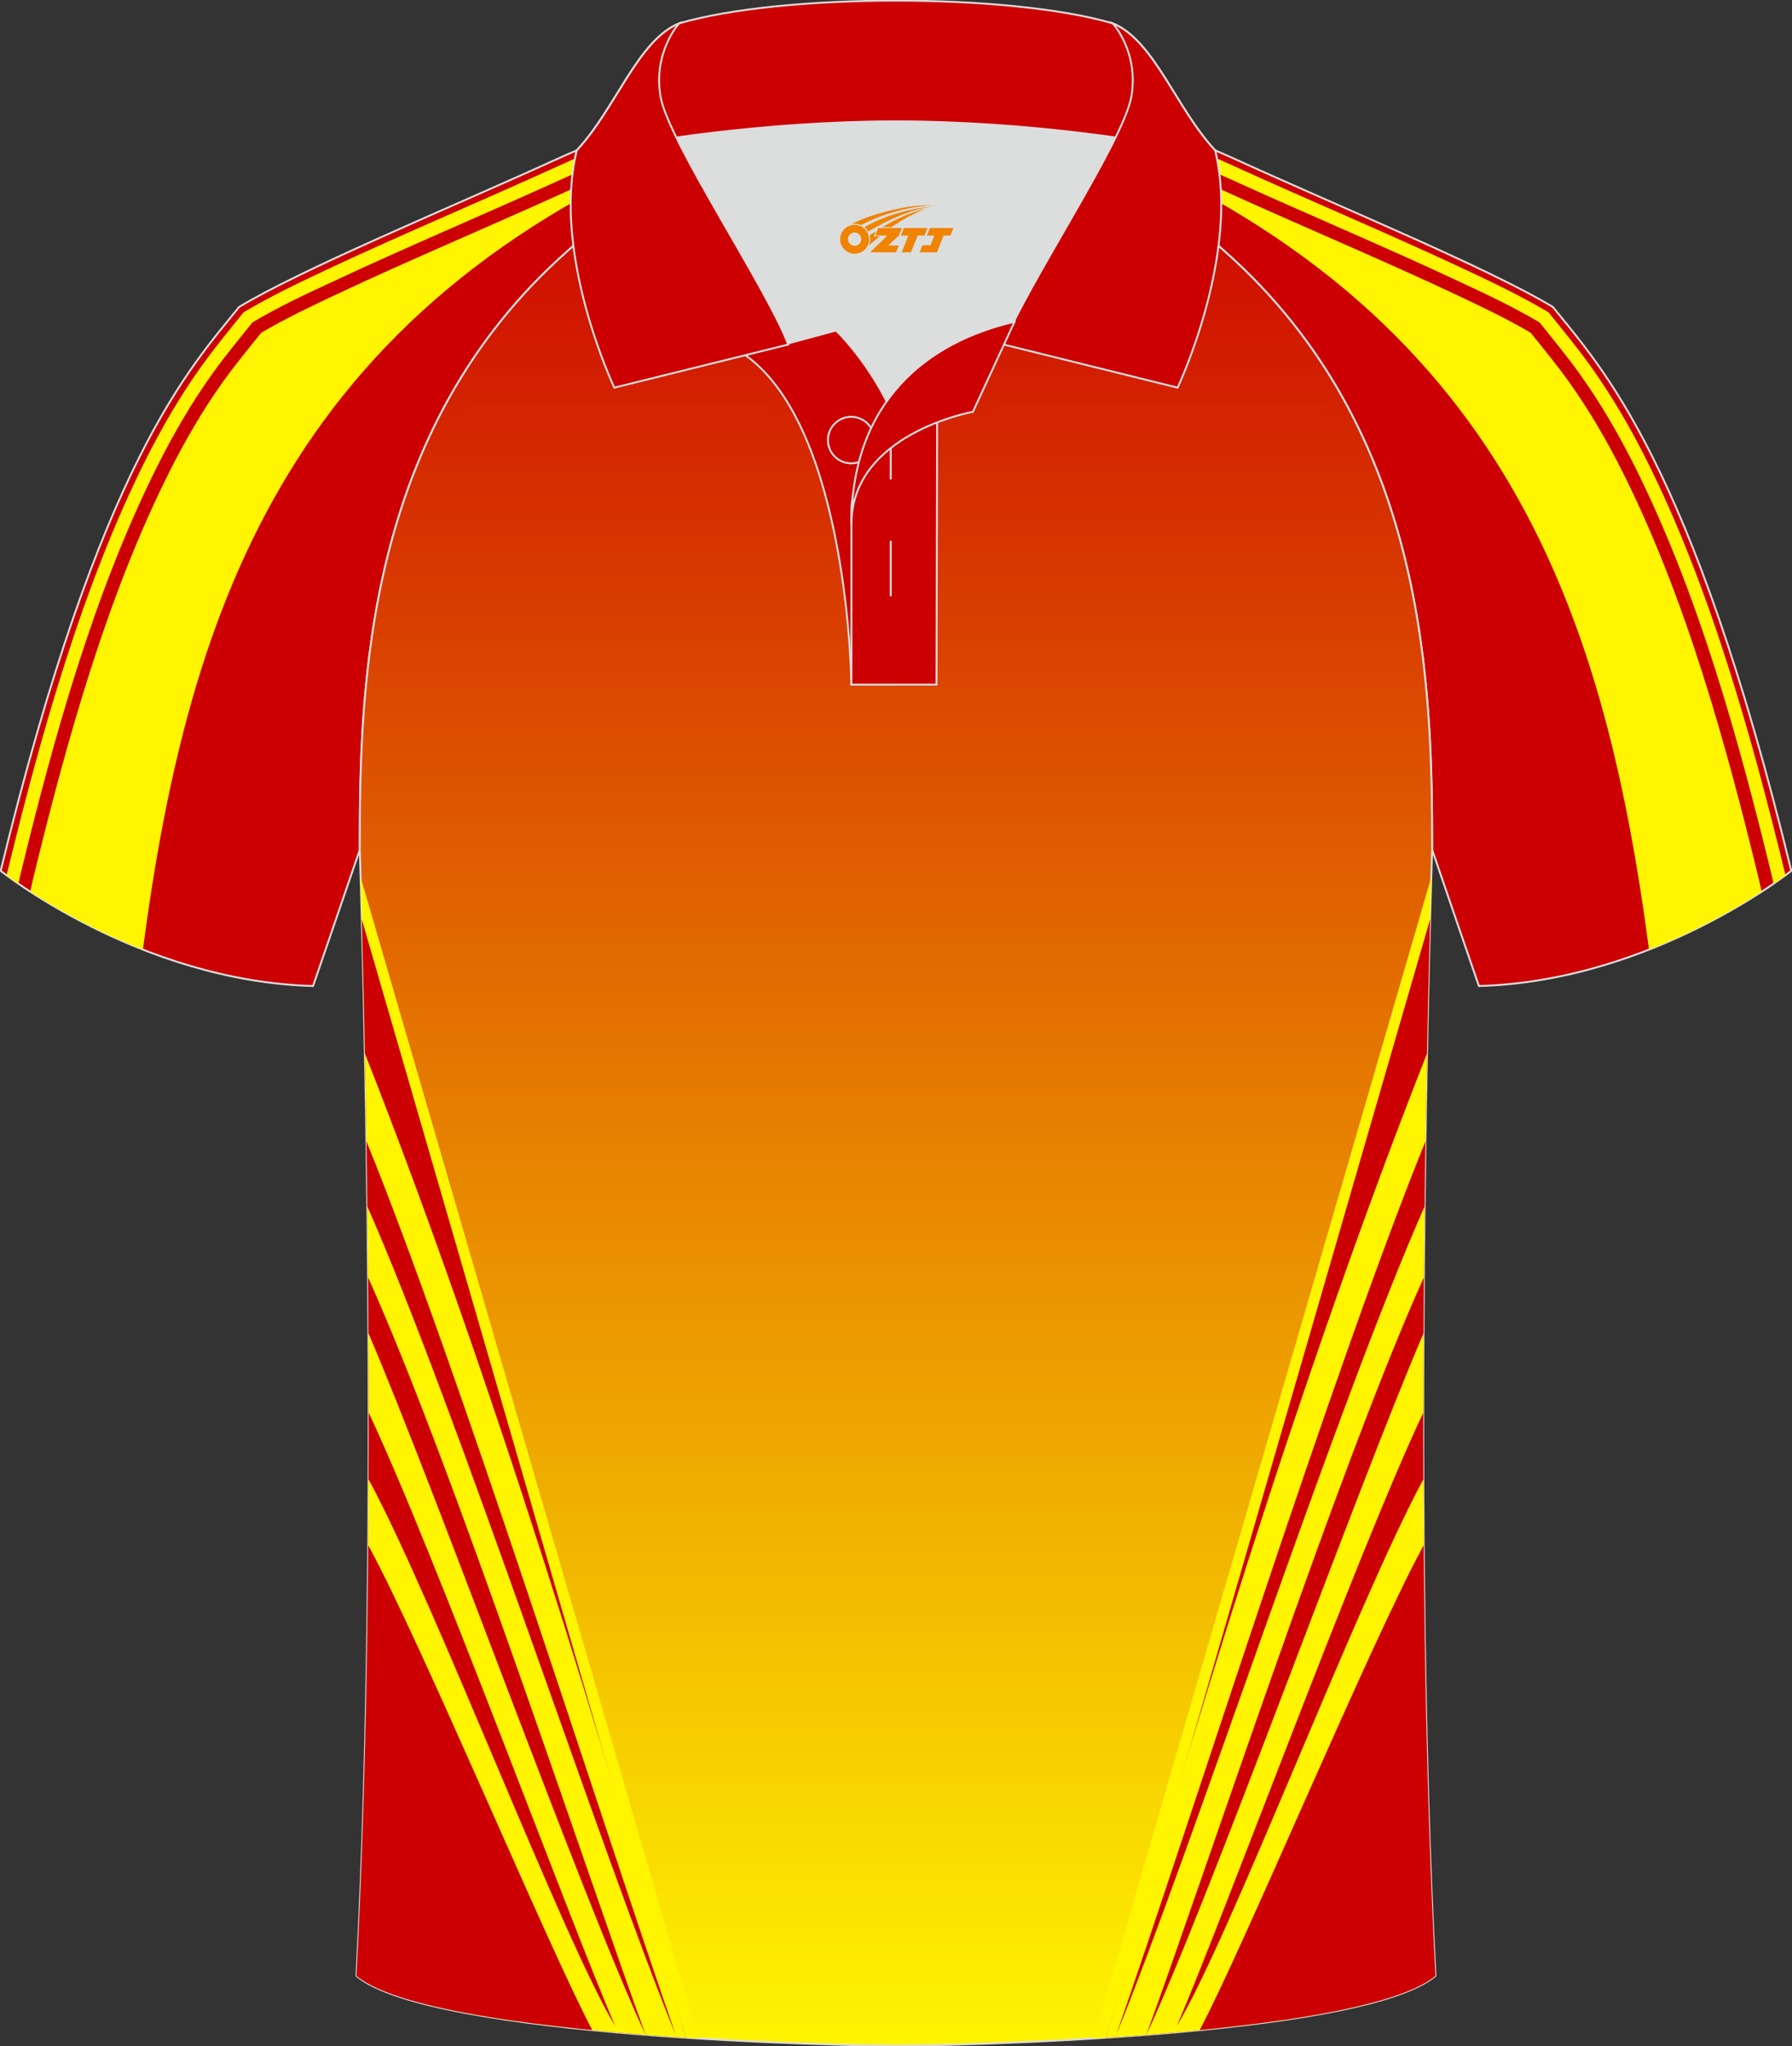 <?xml version="1.0" encoding="utf-8"?>
<!-- Generator: Adobe Illustrator 24.0.0, SVG Export Plug-In . SVG Version: 6.00 Build 0)  -->
<svg xmlns="http://www.w3.org/2000/svg" xmlns:xlink="http://www.w3.org/1999/xlink" version="1.1" id="图层_1" x="0px" y="0px" width="379.8px" height="433.5px" viewBox="0 0 379.8 433.5" enable-background="new 0 0 379.8 433.5" xml:space="preserve">
<rect x="0" y="0" width="379.8" height="433.5" fill="#333333" stroke="none"/>
<g>
	<path fill="#CC0002" stroke="#DCDDDD" stroke-width="0.4" stroke-miterlimit="22.926" d="M133.09,27.75   c-4.33,1.37-9.2,3.29-15.06,5.95C96.09,43.72,64.34,56.79,50.66,65.04C40.42,77.84,21.3,97.46,0.14,184.48   c0,0,29.19,23.38,66.21,24.4c0,0,7.17-20.82,9.9-28.84c0-34.68,1.03-88.85,44.05-126.87c8.02-7.36,28.69-19.88,41.87-26.31   L133.09,27.75z"/>
	<g>
		<path fill="#FFF501" d="M30.28,201.17C40,127.95,61.74,62.79,154.87,27.09h-0.02l-19.39,7.34l-0.15,0.05    c-4.9,1.55-9.65,3.54-14.33,5.67c-8.62,3.93-17.31,7.71-25.98,11.53c-7.84,3.45-15.67,6.92-23.42,10.56    c-5.47,2.57-10.99,5.18-16.2,8.24c-2.78,3.46-5.61,6.89-8.19,10.5c-4.31,6.05-8.04,12.49-11.36,19.12    c-13.32,26.6-21.79,57.22-28.81,86.06l-0.61,2.74C11.67,192.31,19.96,197.12,30.28,201.17z"/>
		<path fill="#FFF501" d="M53.5,68.3c-2.92,3.64-5.9,7.23-8.61,11.03c-4.4,6.17-8.2,12.73-11.59,19.5    c-13.42,26.81-21.96,57.59-29.02,86.66l-0.39,1.72l-0.05-0.03l-0.05-0.03l-0.05-0.03l-0.05-0.03l-0.05-0.03l-0.05-0.03l-0.02-0.02    L3.55,187l-0.05-0.03l-0.05-0.03l-0.05-0.03l-0.05-0.03l-0.05-0.03l-0.05-0.03l-0.04-0.03l-0.04-0.03l-0.04-0.03l-0.05-0.03    l-0.02-0.01l-0.02-0.02L3,186.64l-0.04-0.03l-0.04-0.03l-0.04-0.03l-0.04-0.03l-0.04-0.03l-0.04-0.03l-0.04-0.03l-0.04-0.03    l-0.04-0.03l-0.01-0.01l-0.04-0.06l-0.04-0.03l-0.04-0.03l-0.04-0.03l-0.04-0.03l-0.04-0.03l-0.04-0.03l-0.04-0.03l-0.04-0.03    l-0.04-0.03L2.19,186l-0.01-0.01L2.17,186l-0.04-0.03l-0.04-0.03l-0.04-0.03l-0.04-0.03l-0.04-0.02l-0.03-0.03l-0.03-0.02    l-0.02-0.01l-0.03-0.02l-0.03-0.02H1.82l-0.03-0.02l-0.03-0.02l-0.03-0.02l-0.03-0.02l-0.03-0.02l-0.03-0.02l-0.03-0.02    l-0.03-0.02l-0.03-0.02l-0.03-0.02l-0.03-0.02l0,0l-0.03-0.02l-0.03-0.02l-0.03-0.02l0.14-0.61c7-28.8,15.91-60.63,29.24-87.26    c3.46-6.91,7.33-13.58,11.81-19.87c2.87-4.02,5.95-7.72,9.03-11.56c5.57-3.34,11.7-6.26,17.57-9.02    c7.79-3.66,15.67-7.15,23.54-10.62c8.65-3.81,17.32-7.58,25.91-11.5c3.29-1.5,6.64-2.94,10.07-4.22c1.62-0.6,3.25-1.17,4.9-1.69    l3.85-1.46l8.7-0.26l-6.1,2.31l-5.45,2.06l-0.15,0.05c-5.01,1.59-9.87,3.62-14.65,5.79c-8.61,3.93-17.29,7.7-25.94,11.52    c-7.86,3.46-15.71,6.94-23.48,10.59C64.67,62.36,58.92,65.08,53.5,68.3z"/>
	</g>
	<path fill="#CC0002" stroke="#DCDDDD" stroke-width="0.4" stroke-miterlimit="22.926" d="M246.69,27.75   c4.33,1.37,9.2,3.29,15.06,5.95c21.94,10.02,53.7,23.08,67.38,31.34c10.24,12.8,29.36,32.42,50.52,119.44   c0,0-29.19,23.38-66.21,24.4c0,0-7.17-20.82-9.9-28.84c0-34.68-1.03-88.85-44.05-126.87c-8.02-7.36-28.69-19.88-41.87-26.31   L246.69,27.75z"/>
	<g>
		<path fill="#FFF501" d="M349.5,201.17c-9.72-73.22-31.46-138.38-124.59-174.08h0.02l19.39,7.34l0.15,0.05    c4.9,1.55,9.65,3.54,14.33,5.67c8.62,3.93,17.31,7.71,25.98,11.53c7.84,3.45,15.67,6.92,23.42,10.56    c5.47,2.57,10.99,5.18,16.2,8.24c2.78,3.46,5.61,6.89,8.19,10.5c4.31,6.05,8.04,12.49,11.36,19.12    c13.32,26.6,21.79,57.22,28.8,86.06l0.61,2.74C368.11,192.31,359.82,197.12,349.5,201.17z"/>
		<path fill="#FFF501" d="M326.29,68.3c2.92,3.64,5.9,7.23,8.61,11.03c4.4,6.17,8.2,12.73,11.59,19.5    c13.42,26.81,21.96,57.59,29.02,86.66l0.38,1.72l0.05-0.03l0.05-0.03l0.05-0.03l0.05-0.03l0.05-0.03l0.05-0.03l0.02-0.02    l0.02-0.01l0.05-0.03l0.05-0.03l0.05-0.03l0.05-0.03l0.05-0.03l0.05-0.03l0.04-0.03l0.05-0.03l0.04-0.03l0.04-0.03l0.02-0.01    l0.02-0.02l0.04-0.03l0.04-0.03l0.04-0.03l0.04-0.03l0.04-0.03l0.04-0.03l0.04-0.03l0.04-0.03l0.04-0.03l0.04-0.03l0.01-0.01    l0.03-0.02l0.04-0.03l0.04-0.03l0.04-0.03l0.04-0.03l0.04-0.03l0.04-0.03l0.04-0.03l0.04-0.03l0.04-0.03l0.04-0.03l0.01-0.01    l0.03-0.02l0.04-0.03l0.04-0.03l0.04-0.03l0.04-0.03l0.04-0.02l0.03-0.03l0.03-0.02l0.04-0.02l0.03-0.02l0.03-0.02H378l0.03-0.02    l0.03-0.02l0.03-0.02l0.03-0.02l0.03-0.02l0.03-0.02l0.03-0.02l0.03-0.02l0.03-0.02l0.03-0.02l0.03-0.02l0,0l0.03-0.02l0.03-0.02    l0.03-0.02l-0.14-0.61c-7-28.8-15.91-60.63-29.24-87.26c-3.46-6.91-7.33-13.58-11.81-19.87c-2.87-4.02-5.95-7.72-9.03-11.56    c-5.57-3.34-11.7-6.26-17.57-9.02c-7.79-3.66-15.67-7.15-23.54-10.62c-8.65-3.81-17.32-7.58-25.91-11.5    c-3.29-1.5-6.64-2.94-10.07-4.22c-1.62-0.6-3.25-1.17-4.9-1.69l-3.85-1.46l-8.7-0.26l6.1,2.31l5.45,2.06l0.15,0.05    c5.01,1.59,9.87,3.62,14.65,5.79c8.61,3.93,17.29,7.7,25.94,11.52c7.86,3.46,15.71,6.94,23.48,10.59    C315.11,62.36,320.86,65.08,326.29,68.3z"/>
	</g>
	<g>
		
			<linearGradient id="SVGID_1_" gradientUnits="userSpaceOnUse" x1="189.895" y1="385.85" x2="189.895" y2="791.48" gradientTransform="matrix(1 0 0 1 0 -358.11)">
			<stop offset="0" style="stop-color:#CC0000"/>
			<stop offset="1" style="stop-color:#FFF500"/>
		</linearGradient>
		<path fill="url(#SVGID_1_)" stroke="#DCDDDD" stroke-width="0.4" stroke-miterlimit="22.926" d="M76.25,180.05    c0,0.08,4.68,137.18-0.7,238.51c15.6,13.14,104.62,14.84,114.34,14.81c9.72,0.03,98.74-1.67,114.34-14.82    c-5.38-101.35-0.7-238.49-0.7-238.51l0,0c0-34.68-1.03-88.85-44.05-126.87c-7.66-7.03-26.88-18.77-40.06-25.42l-59.04-0.01    c-13.19,6.64-32.42,18.39-40.08,25.43C77.28,91.2,76.25,145.37,76.25,180.05L76.25,180.05z"/>
	</g>
	<g>
		<path fill="#FFF500" d="M147.97,431.83L76.43,185.82c0.25,8.45,0.72,25.65,1.1,48.03L90.8,424.74    C105.88,428.45,128.22,430.61,147.97,431.83z"/>
		<path fill="#CC0003" d="M145.4,431.67L76.68,194.74c1.02,38.02,3.18,142.45-1.14,223.82C84.43,426.04,117.11,429.81,145.4,431.67z    "/>
		<path fill="#FFF500" d="M77.66,241.75c19.78,48.7,49.51,143.3,65.72,189.79c-2.17-0.15-4.36-0.31-6.55-0.48    c-13.54-28.98-44.1-114.43-58.74-148.61c0.03,5.5,0.05,11.11,0.05,16.81c13.94,29.52,42.35,107.05,52.25,129.95    c-11.28-18.62-38.05-89.46-52.27-115.83c-0.02,4.61-0.04,9.27-0.08,13.94c11.53,21.19,38.14,85.16,47.5,102.74    c3.75,0.37,7.53,0.7,11.29,0.99C124.99,398.7,95.7,309.68,78,270.59c-0.04-5.14-0.09-10.16-0.15-15.02    c19.02,43.05,49.63,137.14,65.55,175.96l2,0.13c-16.57-59.74-41.57-141.42-68.07-208.48C77.45,228.95,77.56,235.16,77.66,241.75z"/>
		<g>
			<path fill="#FFF500" d="M231.81,431.83l71.54-246.01c-0.25,8.45-0.72,25.66-1.1,48.04l-13.27,190.88     C273.9,428.45,251.56,430.61,231.81,431.83z"/>
			<path fill="#CC0003" d="M234.38,431.67l68.72-236.93c-1.02,38.03-3.18,142.45,1.14,223.82     C295.35,426.04,262.67,429.81,234.38,431.67z"/>
			<path fill="#FFF500" d="M302.13,241.75c-19.78,48.7-49.51,143.3-65.72,189.79c2.17-0.15,4.36-0.31,6.55-0.48     c13.54-28.98,44.1-114.43,58.74-148.61c-0.03,5.5-0.05,11.11-0.05,16.81c-13.94,29.52-42.35,107.05-52.25,129.95     c11.28-18.62,38.05-89.46,52.27-115.83c0.02,4.61,0.04,9.27,0.08,13.94c-11.54,21.18-38.14,85.16-47.5,102.74     c-3.75,0.37-7.53,0.7-11.29,0.99c11.84-32.35,41.12-121.37,58.82-160.46c0.04-5.14,0.09-10.16,0.15-15.02     c-19.02,43.06-49.63,137.14-65.55,175.96l-2,0.13c16.57-59.74,41.57-141.42,68.07-208.48     C302.33,228.95,302.22,235.16,302.13,241.75z"/>
		</g>
	</g>
	<g>
		<g>
			<path fill="#DCDDDD" d="M187.91,85.04c6.44-9.11,16.35-14.37,26.94-16.84c5.24-10.64,16.09-27.82,21.62-39.14     c-26.77-6.52-66.39-6.52-93.16,0c6.43,13.14,20,34.17,23.66,43.71l10.22-2.75C177.19,70.02,183.19,75.69,187.91,85.04z"/>
			<path fill="#CC0001" stroke="#DCDDDD" stroke-width="0.4" stroke-miterlimit="22.926" d="M157.93,75.21l19.26-5.19     c0,0,11.74,11.1,15.3,27.84c3.55,16.74-1.86,47.18-1.86,47.18h-10.18C180.45,145.03,179.92,90.78,157.93,75.21z"/>
			<path fill="#CC0001" stroke="#DCDDDD" stroke-width="0.4" stroke-miterlimit="22.926" d="M180.45,107.49v37.54h18.04l0.14-60.77     C189.79,87.17,180.94,98.7,180.45,107.49z"/>
			<path fill="#CC0001" stroke="#DCDDDD" stroke-width="0.4" stroke-miterlimit="22.926" d="M121.97,33.04     c13.39-3.26,40.91-7.33,67.92-7.33c27,0,54.53,4.07,67.92,7.33l-0.28-1.2c-8.23-8.78-12.93-23.33-21.69-26.89     c-10.94-3.21-28.44-4.82-45.95-4.82s-35.01,1.61-45.95,4.82c-8.77,3.57-13.47,18.11-21.69,26.89L121.97,33.04z"/>
			<path fill="#CC0001" stroke="#DCDDDD" stroke-width="0.4" stroke-miterlimit="22.926" d="M143.94,4.95c0,0-5.58,6.05-3.94,15.53     c1.63,9.49,22.57,40.53,27.06,52.51l-36.86,9.13c0,0-13.39-28.22-7.95-50.28C130.48,23.07,135.18,8.52,143.94,4.95z"/>
			<path fill="#CC0001" stroke="#DCDDDD" stroke-width="0.4" stroke-miterlimit="22.926" d="M235.84,4.95c0,0,5.58,6.05,3.94,15.53     c-1.63,9.49-22.57,40.53-27.06,52.51l36.86,9.13c0,0,13.39-28.22,7.95-50.28C249.31,23.07,244.6,8.52,235.84,4.95z"/>
			<path fill="none" stroke="#DCDDDD" stroke-width="0.4" stroke-miterlimit="22.926" d="M180.4,98.16c2.72,0,4.93-2.21,4.93-4.93     s-2.21-4.93-4.93-4.93c-2.72,0-4.93,2.21-4.93,4.93S177.69,98.16,180.4,98.16z"/>
			
				<line fill="none" stroke="#DCDDDD" stroke-width="0.4" stroke-miterlimit="22.926" x1="188.79" y1="114.56" x2="188.79" y2="126.31"/>
			
				<line fill="none" stroke="#DCDDDD" stroke-width="0.4" stroke-miterlimit="22.926" x1="188.79" y1="89.8" x2="188.79" y2="101.56"/>
			<path fill="#CC0001" stroke="#DCDDDD" stroke-width="0.4" stroke-miterlimit="22.926" d="M215.01,68.17l-8.81,19.07     c0,0-25.75,4.58-25.75,23.82C180.45,84.88,196.73,72.37,215.01,68.17z"/>
		</g>
		
	</g>
</g>
<g id="图层_x0020_1">
	<path fill="#F08300" d="M178.24,51.71c0.416,1.136,1.472,1.984,2.752,2.032c0.144,0,0.304,0,0.448-0.016h0.016   c0.016,0,0.064,0,0.128-0.016c0.032,0,0.048-0.016,0.08-0.016c0.064-0.016,0.144-0.032,0.224-0.048c0.016,0,0.016,0,0.032,0   c0.192-0.048,0.4-0.112,0.576-0.208c0.192-0.096,0.4-0.224,0.608-0.384c0.672-0.56,1.104-1.408,1.104-2.352   c0-0.224-0.032-0.448-0.08-0.672l0,0C184.08,49.83,184.03,49.66,183.95,49.48C183.48,48.39,182.4,47.63,181.13,47.63C179.44,47.63,178.06,49,178.06,50.7C178.06,51.05,178.12,51.39,178.24,51.71L178.24,51.71L178.24,51.71z M182.54,50.73L182.54,50.73C182.51,51.51,181.85,52.11,181.07,52.07C180.28,52.04,179.69,51.39,179.72,50.6c0.032-0.784,0.688-1.376,1.472-1.344   C181.96,49.29,182.57,49.96,182.54,50.73L182.54,50.73z"/>
	<polygon fill="#F08300" points="196.57,48.31 ,195.93,49.9 ,194.49,49.9 ,193.07,53.45 ,191.12,53.45 ,192.52,49.9 ,190.94,49.9    ,191.58,48.31"/>
	<path fill="#F08300" d="M198.54,43.58c-1.008-0.096-3.024-0.144-5.056,0.112c-2.416,0.304-5.152,0.912-7.616,1.664   C183.82,45.96,181.95,46.68,180.6,47.45C180.8,47.42,180.99,47.4,181.18,47.4c0.48,0,0.944,0.112,1.36,0.288   C186.64,45.37,193.84,43.32,198.54,43.58L198.54,43.58L198.54,43.58z"/>
	<path fill="#F08300" d="M184.01,49.05c4-2.368,8.88-4.672,13.488-5.248c-4.608,0.288-10.224,2-14.288,4.304   C183.53,48.36,183.8,48.68,184.01,49.05C184.01,49.05,184.01,49.05,184.01,49.05z"/>
	<polygon fill="#F08300" points="202.06,48.31 ,201.44,49.9 ,199.98,49.9 ,198.57,53.45 ,198.11,53.45 ,196.6,53.45 ,194.91,53.45    ,195.5,51.95 ,197.21,51.95 ,198.03,49.9 ,196.44,49.9 ,197.08,48.31"/>
	<polygon fill="#F08300" points="191.15,48.31 ,190.51,49.9 ,188.22,52.01 ,190.48,52.01 ,189.9,53.45 ,184.41,53.45 ,188.08,49.9    ,185.5,49.9 ,186.14,48.31"/>
	<path fill="#F08300" d="M196.43,44.17c-3.376,0.752-6.464,2.192-9.424,3.952h1.888C191.32,46.55,193.66,45.12,196.43,44.17z    M185.63,48.99C185,49.37,184.94,49.42,184.33,49.83c0.064,0.256,0.112,0.544,0.112,0.816c0,0.496-0.112,0.976-0.32,1.392   c0.176-0.16,0.32-0.304,0.432-0.4c0.272-0.24,0.768-0.64,1.6-1.296l0.32-0.256H185.15l0,0L185.63,48.99L185.63,48.99L185.63,48.99z"/>
</g>
</svg>